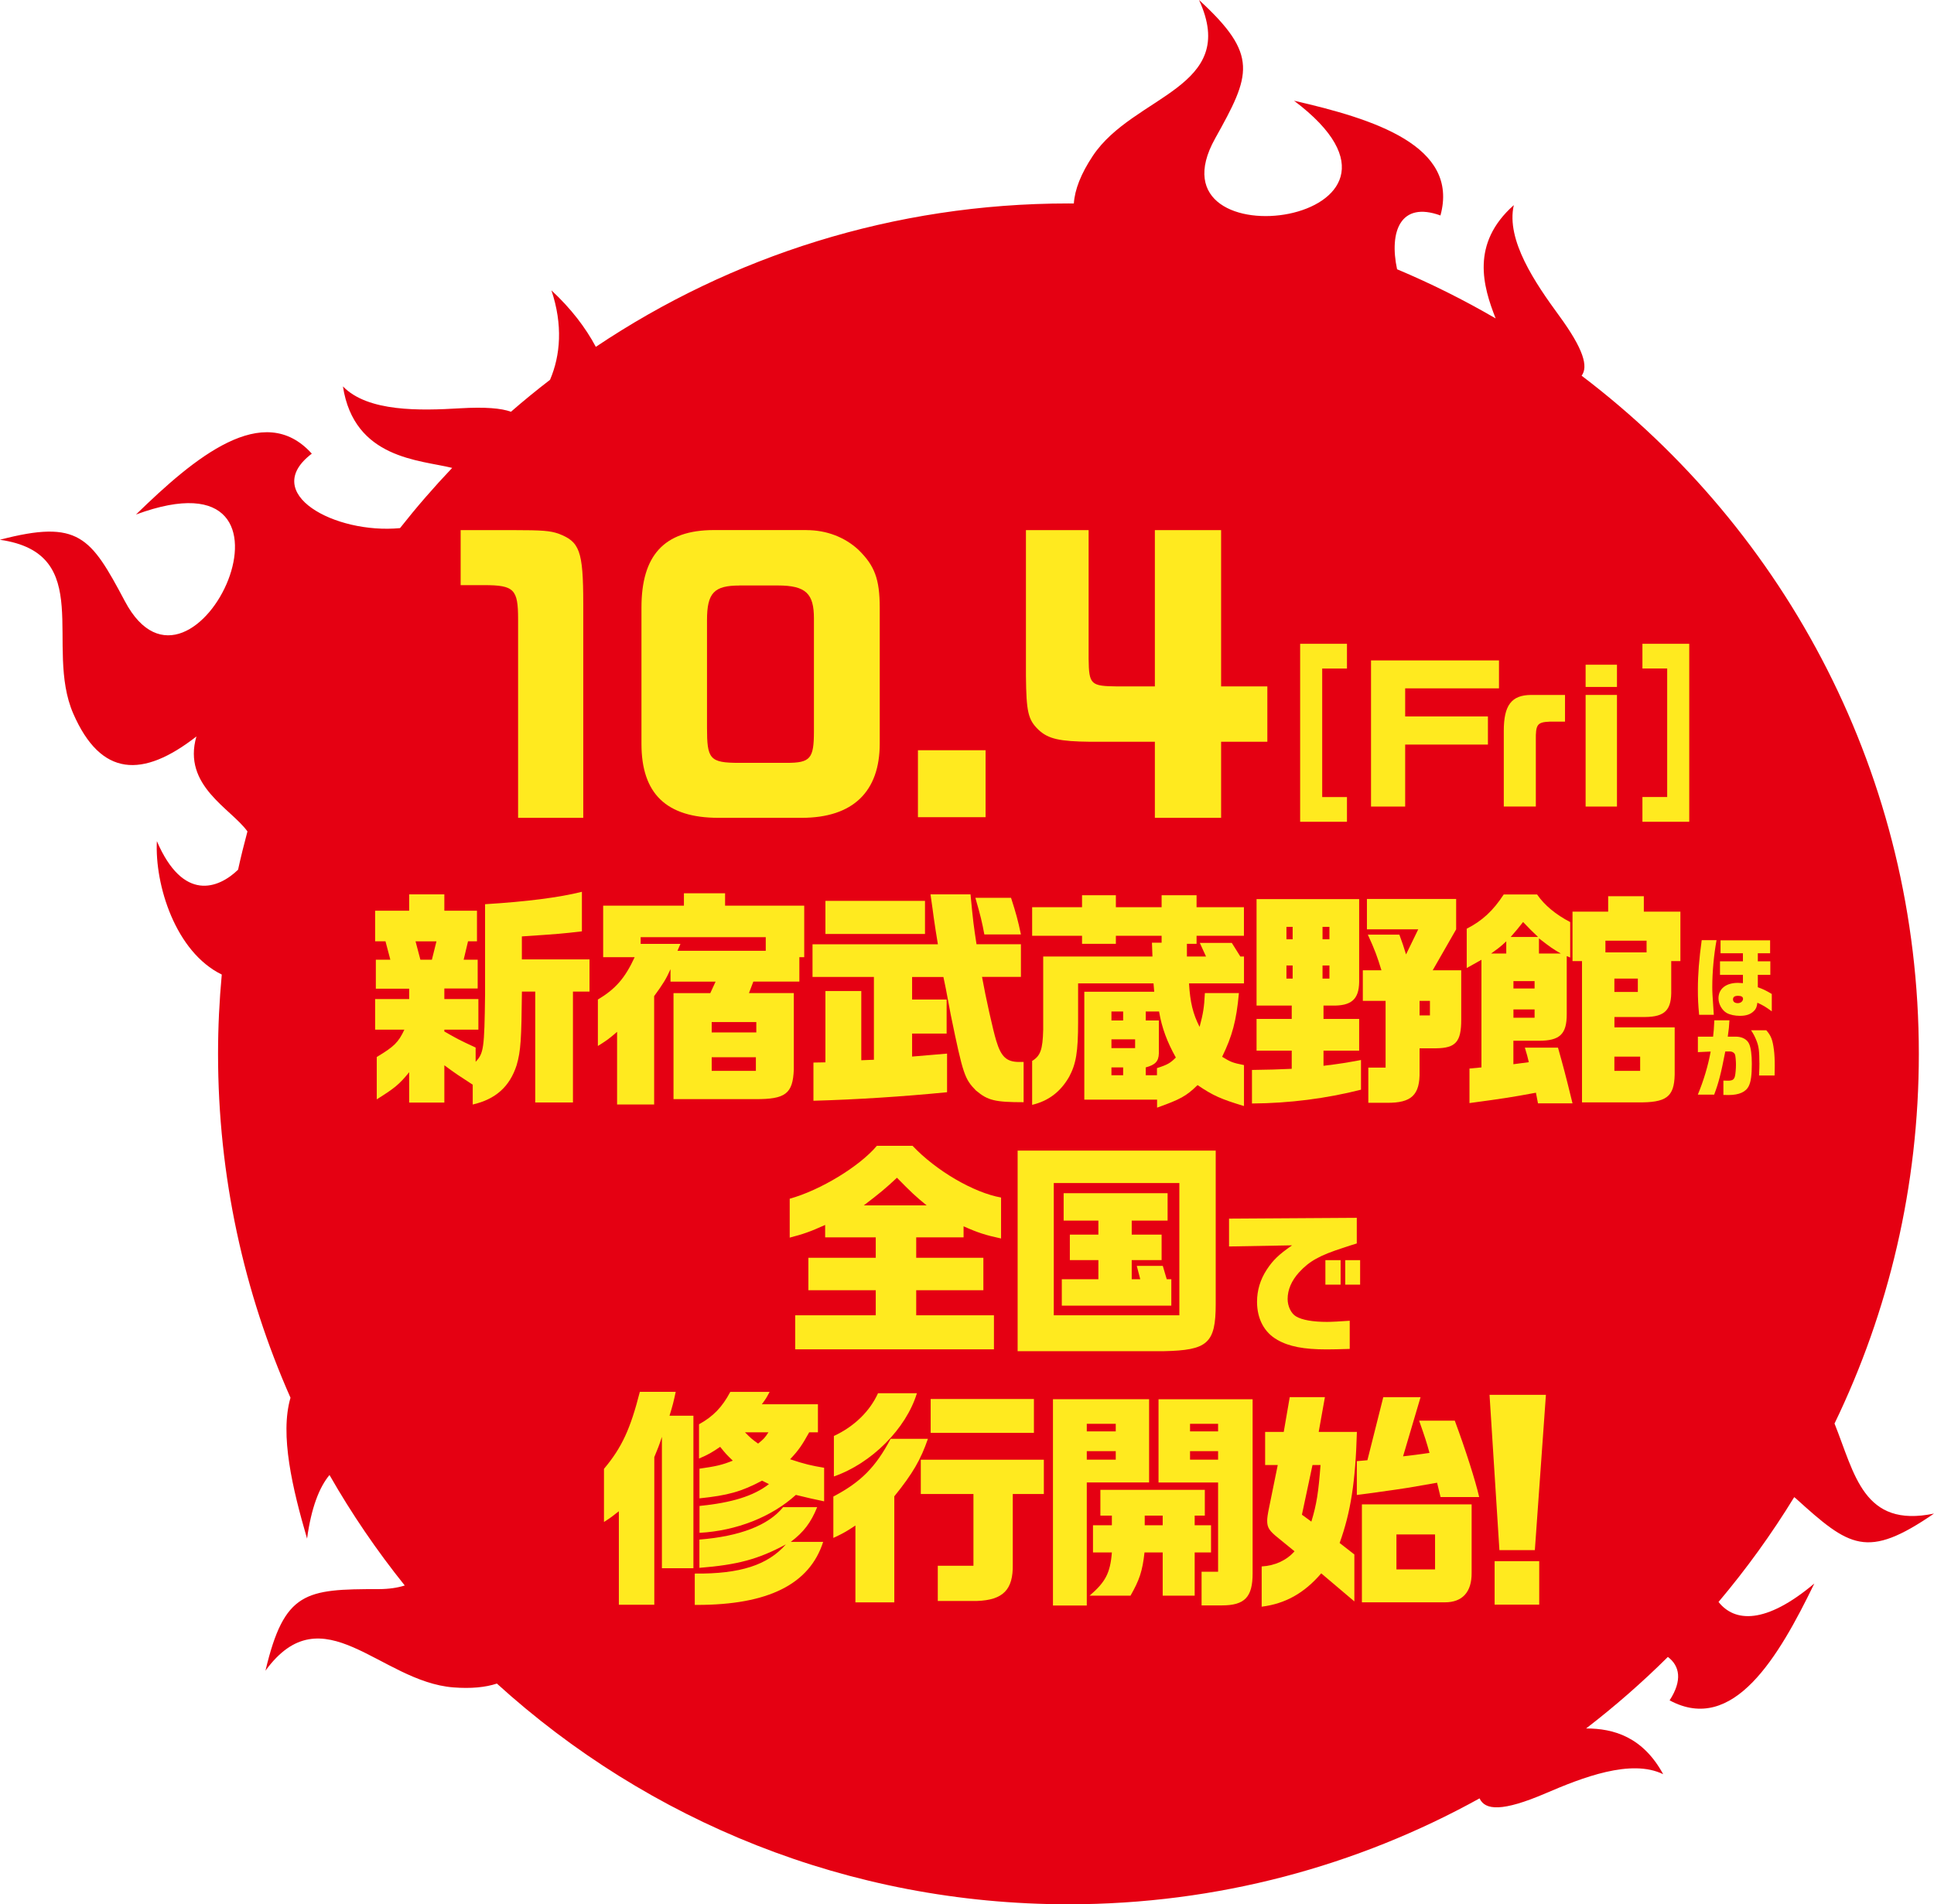 <?xml version="1.0" encoding="UTF-8"?>
<svg id="_レイヤー_1" data-name="レイヤー 1" xmlns="http://www.w3.org/2000/svg" viewBox="0 0 358.51 352.97">
  <defs>
    <style>
      .cls-1 {
        fill: #ffea1f;
      }

      .cls-1, .cls-2 {
        stroke-width: 0px;
      }

      .cls-2 {
        fill: #e50012;
      }
    </style>
  </defs>
  <path class="cls-2" d="M332.83,277.68c10.03,9.09,13.21,11.43,25.68,2.87-13.11,2.72-14.68-7.3-18.44-16.69,10.02-20.72,15.63-43.96,15.63-68.52,0-51.33-24.54-96.91-62.51-125.7,1.24-1.68.42-4.86-4.21-11.18-4.35-5.95-9.85-13.96-8.36-20.44-8.06,7.14-5.69,15.1-3.37,21-5.86-3.41-11.96-6.46-18.27-9.11-1.49-6.95.6-12.68,8.04-9.97,3.54-12.94-12.41-17.9-27.14-21.27,30.3,22.79-27.88,30.72-14.63,7,6.6-11.82,8.17-15.45-2.98-25.67,7.54,16.39-12.15,17.55-19.7,28.9-2.2,3.31-3.34,6.24-3.51,8.82-.33,0-.66-.01-1-.01-32.42,0-62.55,9.79-87.61,26.58-1.92-3.6-4.61-7.11-8.23-10.47,2.14,6.4,1.68,12.05-.26,16.58-2.47,1.9-4.89,3.87-7.24,5.92-1.82-.66-4.8-.91-9.44-.64-7.36.44-17.08.71-21.71-4.06,2.07,13.47,14.29,13.62,20.25,15.11-3.39,3.57-6.62,7.29-9.67,11.16-12.07,1.15-26.07-6.43-16.35-13.8-8.96-9.98-21.77.73-32.59,11.28,35.57-13.11,10.7,40.08-2.05,16.09-6.35-11.95-8.55-15.23-23.19-11.41,17.86,2.54,8.17,19.72,13.61,32.22,5.13,11.76,12.86,12.01,22.83,4.24-2.64,9.14,6.42,13.35,9.46,17.6-.63,2.35-1.22,4.71-1.74,7.1-3.65,3.52-10.19,6.02-15.05-5.3-.41,8.14,3.46,20.55,12.03,24.73-.45,4.84-.69,9.74-.69,14.7,0,22.69,4.8,44.25,13.43,63.74-2.01,6.87.37,16.86,3.07,26.11.79-5.77,2.28-9.53,4.16-11.79,4.11,7.2,8.79,14.05,13.95,20.48-1.33.42-2.93.67-4.86.67-13.54,0-17.47.4-20.96,15.12,10.63-14.58,21.25,2.05,34.84,3.1,3.25.25,5.92,0,8.06-.71,27.99,25.42,65.15,40.91,105.94,40.91,27.65,0,53.63-7.13,76.22-19.63,1.02,2.21,4.18,2.52,12.25-.94,6.77-2.91,15.82-6.46,21.79-3.54-3.76-6.91-9.19-8.49-14.29-8.48,5.33-4.1,10.4-8.53,15.16-13.26,2.19,1.66,2.73,4.34.32,8.05,11.81,6.36,20.23-8.07,26.83-21.66-9.1,7.65-14.82,7.15-17.76,3.42,5.15-6.1,9.84-12.59,14.03-19.43.07.06.14.12.21.18Z"/>
  <g>
    <g>
      <path class="cls-1" d="M85.39,108.46v-10.2h9.68c5.59,0,6.89.13,8.44.65,3.9,1.49,4.61,3.05,4.61,12.99v39.69h-12.08v-36.83c0-5.52-.72-6.3-6.3-6.3h-4.35Z"/>
      <path class="cls-1" d="M149.51,98.26c3.7,0,7.08,1.3,9.61,3.64,2.99,2.92,3.96,5.39,3.96,10.78v25.14c0,8.9-4.94,13.77-14.49,13.77h-15.39c-9.68,0-14.29-4.48-14.29-13.71v-25.27c0-9.55,4.09-14.36,13.45-14.36h17.15ZM137.1,108.53c-4.74,0-6.04,1.36-6.04,6.43v19.88c0,5.85.46,6.56,5.98,6.56h8.77c4.42,0,5.07-.78,5.07-5.85v-20.92c0-4.55-1.43-6.11-6.69-6.11h-7.08Z"/>
      <path class="cls-1" d="M182.7,139.06v12.41h-12.54v-12.41h12.54Z"/>
      <path class="cls-1" d="M190.17,98.26h11.63v23.84c.06,4.81.39,5.07,5.26,5.13h7.02v-28.97h12.28v28.97h8.57v10.26h-8.57v14.1h-12.28v-14.1h-11.95c-5.72-.06-7.8-.52-9.61-2.21-1.95-1.88-2.27-3.31-2.34-10v-27.02Z"/>
      <path class="cls-1" d="M249.69,147.73v4.59h-8.68v-32.99h8.68v4.59h-4.59v23.82h4.59Z"/>
      <path class="cls-1" d="M260.48,138.02v11.48h-6.33v-27.09h23.72v5.18h-17.39v5.21h15.34v5.21h-15.34Z"/>
      <path class="cls-1" d="M290.11,128.81v4.95h-2.84c-2.31.1-2.61.53-2.57,3.46v12.27h-5.94v-14.02c0-4.75,1.42-6.63,5.05-6.66h6.3Z"/>
      <path class="cls-1" d="M299.74,127.33h-5.81v-4.12h5.81v4.12ZM299.74,128.81v20.69h-5.81v-20.69h5.81Z"/>
      <path class="cls-1" d="M304.46,119.33h8.68v32.99h-8.68v-4.59h4.59v-23.82h-4.59v-4.59Z"/>
    </g>
    <g>
      <path class="cls-1" d="M87.61,201.04c-2.64-1.71-3.03-1.96-5.24-3.58v6.91h-6.52v-5.63c-1.83,2.26-2.73,2.98-6.01,5.03v-7.85c3.2-1.92,4.01-2.69,5.12-5.07h-5.42v-5.67h6.31v-1.92h-6.18v-5.37h2.69l-.9-3.41h-1.92v-5.67h6.31v-3.03h6.52v3.03h6.05v5.67h-1.66l-.81,3.41h2.6v5.33h-6.18v1.96h6.31v5.67h-6.31v.34c2.3,1.32,2.77,1.58,5.8,2.98v2.64c1.49-1.58,1.62-2.43,1.75-12.41v-16.8c7.67-.47,13.73-1.24,17.95-2.3v7.33c-3.67.43-4.09.47-11.13.94v4.26h12.54v5.97h-3.07v20.55h-6.99v-20.55h-2.47c-.09,8.83-.21,11-.98,13.64-1.28,3.97-3.88,6.31-8.14,7.29v-3.71ZM80.06,177.89l.85-3.41h-3.88l.9,3.41h2.13Z"/>
      <path class="cls-1" d="M114.41,191.24c-1.58,1.36-1.83,1.54-3.58,2.64v-8.61c3.28-1.96,5.03-3.97,6.82-7.85h-5.84v-9.55h14.97v-2.3h7.63v2.3h14.67v9.55h-.9v4.52h-8.53l-.81,2.13h8.31v14.16c-.17,4.48-1.53,5.54-7.16,5.5h-15.14v-19.65h6.82l.98-2.13h-8.36v-2.3c-.81,1.83-1.41,2.77-3.03,4.99v20.08h-6.87v-13.47ZM141.95,176.23v-2.52h-23.19v1.24h7.38l-.55,1.28h16.37ZM140.2,191.37v-1.92h-8.27v1.92h8.27ZM140.12,198.49v-2.52h-8.19v2.52h8.19Z"/>
      <path class="cls-1" d="M180.98,202.2c-2.17-2.22-2.43-2.9-4.73-14.07l-.9-4.78c-.09-.34-.21-1.15-.47-2.26h-5.8v4.18h6.4v6.31h-6.4v4.26l6.48-.55v7.16c-8.23.81-16.8,1.36-24.77,1.58v-7.08l2.22-.04v-13.22h6.65v12.83l2.34-.09v-15.35h-11.38v-6.05h23.24c-.38-2.26-.51-3.2-.77-4.95-.09-.77-.3-2.22-.6-4.31h7.42c.47,5.03.6,5.93,1.11,9.25h8.23v6.05h-7.21c.68,3.79,2.05,9.94,2.64,11.85.9,2.98,1.92,3.92,4.26,3.92h.81v7.46c-5.33,0-6.65-.34-8.78-2.13ZM153.01,166.98h18.46v6.14h-18.46v-6.14ZM180.81,166.42h6.61c.94,2.9,1.28,4.18,1.83,6.78h-6.78c-.43-2.3-.68-3.37-1.66-6.78Z"/>
      <path class="cls-1" d="M214.47,203.82h-13.47v-20h12.96l-.13-1.54h-13.98v7.16c0,5.54-.38,7.76-1.66,10.15-1.62,2.81-3.84,4.48-6.86,5.2v-8.14c1.54-.94,1.96-2.09,2.05-5.8v-13.56h20.25l-.09-2.56h1.79v-1.28h-8.48v1.49h-6.27v-1.49h-9.25v-5.29h9.25v-2.22h6.27v2.22h8.48v-2.22h6.48v2.22h8.78v5.29h-8.78v1.49h-1.79v2.35h3.54l-1.15-2.52h5.93l1.58,2.52h.68v4.99h-10.19c.21,3.5.72,5.63,1.96,8.06.64-2.39.85-3.54.98-6.27h6.31c-.47,5.16-1.24,7.97-3.11,11.81,1.66,1.02,1.96,1.11,4.05,1.54v7.59c-4.26-1.28-5.71-1.92-8.61-3.88-2.09,2.05-3.2,2.64-7.5,4.18v-1.49ZM208.2,189.15v-1.66h-2.17v1.66h2.17ZM210.42,194.27v-1.62h-4.39v1.62h4.39ZM208.2,199.3v-1.45h-2.17v1.45h2.17ZM214.47,199.3v-1.32c2-.64,2.47-.94,3.5-1.96-1.62-2.9-2.6-5.5-3.11-8.53h-2.47v1.66h2.43v6.1c-.04,1.49-.68,2.13-2.43,2.6v1.45h2.09Z"/>
      <path class="cls-1" d="M232.07,198.32c3.37-.04,4.65-.09,7.38-.21v-3.37h-6.52v-5.88h6.52v-2.47h-6.52v-19.74h19.02v15.35c-.04,3.24-1.45,4.48-5.07,4.39h-1.54v2.47h6.61v5.88h-6.61v2.81c3.15-.38,4.39-.6,6.95-1.07v5.5c-6.35,1.62-13.26,2.52-20.21,2.56v-6.22ZM239.62,174.1v-2.3h-1.15v2.3h1.15ZM239.62,181.39v-2.43h-1.15v2.43h1.15ZM246.44,174.1v-2.3h-1.28v2.3h1.28ZM246.44,181.39v-2.43h-1.28v2.43h1.28ZM253.65,197.89h3.2v-12.37h-4.22v-5.67h3.45c-.77-2.52-1.19-3.71-2.52-6.61h5.84c.64,1.75.73,2,1.24,3.67l2.26-4.65h-9.51v-5.63h16.54v5.63l-4.35,7.59h5.29v9.17c0,4.09-1.02,5.24-4.65,5.29h-3.07v4.26c.09,4.39-1.49,5.88-6.05,5.84h-3.45v-6.52ZM265.07,188.21v-2.69h-1.92v2.69h1.92Z"/>
      <path class="cls-1" d="M284.72,202.54c-4.61.85-5.63,1.02-12.32,1.92v-6.4l2.22-.21v-19.95l-2.73,1.53v-7.29c2.86-1.45,4.9-3.33,6.86-6.35h6.18c1.36,2,3.5,3.75,6.14,5.12v6.57l-.64-.26v10.79c0,3.67-1.28,4.9-5.16,4.9h-4.73v4.35l2.86-.38c-.26-1.15-.34-1.36-.73-2.69h6.14c.98,3.5,1.36,4.86,2.69,10.32h-6.4c-.13-.73-.17-.94-.38-1.96ZM279.22,176.74v-2.26c-1.19,1.11-1.41,1.24-2.81,2.26h2.81ZM285.11,173.67c-1.32-1.28-1.53-1.45-2.77-2.77-.98,1.24-1.15,1.45-2.3,2.77h5.07ZM284.47,183.22v-1.36h-3.92v1.36h3.92ZM284.47,188.64v-1.54h-3.92v1.54h3.92ZM289.33,176.74c-1.41-.81-1.92-1.15-4.05-2.81v2.81h4.05ZM293.25,178.15h-1.75v-9.17h6.61v-2.86h6.61v2.86h6.78v9.17h-1.7v5.29c.09,3.75-1.11,5.03-4.86,5.07h-5.67v1.92h11.17v8.74c-.09,4.18-1.54,5.24-6.95,5.16h-10.23v-26.18ZM305.23,176.53v-2.17h-7.63v2.17h7.63ZM303.61,183.86v-2.47h-4.35v2.47h4.35ZM304.04,198.49v-2.64h-4.78v2.64h4.78Z"/>
      <path class="cls-1" d="M314.74,183.32c0-2.67.23-5.61.71-9.06h2.75c-.5,2.77-.79,5.9-.79,8.7,0,1,.02,1.23.28,5.14h-2.72c-.18-1.98-.23-2.96-.23-4.78ZM320.1,187.77c-.88-.49-1.54-1.65-1.54-2.72,0-1.77,1.38-2.87,3.61-2.87.13,0,.58.02.92.05v-1.54h-4.25v-2.51h4.25v-1.49h-4.15v-2.4h9.19v2.4h-2.28v1.49h2.32v2.51h-2.32v2.3c1,.36,1.47.58,2.59,1.25v3.22c-1.17-.86-1.56-1.09-2.67-1.6-.1.79-.26,1.17-.65,1.54-.62.62-1.43.89-2.59.89-.92,0-1.83-.19-2.43-.52ZM323.11,185.13c0-.36-.32-.55-.92-.55-.63,0-.94.21-.94.66s.34.7.89.7.97-.36.97-.81Z"/>
      <path class="cls-1" d="M319.47,202.98v-2.69c.29.02.75.02.81.02.86,0,1.17-.19,1.33-.83.1-.36.19-1.39.19-2.16,0-.62-.08-1.56-.16-1.8-.11-.36-.5-.62-.94-.62h-.88c-.81,4.18-1.23,5.78-2.06,8h-3.03c1.1-2.69,1.88-5.27,2.38-7.99l-2.37.11v-2.87h2.82c.11-.89.16-1.52.23-3.03h2.8c-.06,1.09-.11,1.67-.31,3.03h1.52c1.15,0,2.09.52,2.45,1.36.32.73.49,2.01.49,3.68,0,2.04-.16,3.27-.55,4.08-.53,1.13-1.8,1.7-3.79,1.7-.23,0-.55,0-.94-.02ZM326.14,197.03c0-2.14-.11-3.05-.5-4.05-.31-.79-.58-1.33-1.04-2.01h2.82c.88.99,1.17,1.75,1.41,3.58.11.81.16,1.83.16,3.05,0,.4-.02.84-.03,1.75h-2.88c.05-1.12.07-1.67.07-2.32Z"/>
    </g>
    <g>
      <path class="cls-1" d="M147.42,243.8h14.92v-4.65h-12.49v-6.01h12.49v-3.79h-9.38v-2.3c-2.73,1.24-4.09,1.71-6.57,2.35v-7.21c5.71-1.58,12.96-6.01,16.16-9.81h6.61c4.39,4.65,11.38,8.7,16.41,9.59v7.59c-2.81-.6-4.31-1.07-6.95-2.26v2.05h-8.78v3.79h12.45v6.01h-12.45v4.65h14.41v6.31h-36.84v-6.31ZM171.77,223.42c-2.05-1.66-2.9-2.47-5.5-5.12-2.09,1.96-3.11,2.81-6.14,5.12h11.64Z"/>
      <path class="cls-1" d="M188.65,213.27h36.71v28.44c0,7.33-1.54,8.57-9.64,8.74h-27.08v-37.18ZM218.62,243.8v-24.52h-23.28v24.52h23.28ZM196.83,237.11h6.78v-3.54h-5.29v-4.73h5.29v-2.6h-6.44v-5.07h19.27v5.07h-6.65v2.6h5.54v4.73h-5.54v3.54h1.58l-.64-2.47h4.82l.73,2.47h.85v4.9h-20.3v-4.9Z"/>
      <path class="cls-1" d="M236.76,248.33c-2.4-1.34-3.74-3.89-3.74-7.03,0-2.11.59-4.1,1.78-5.93,1.16-1.78,2.23-2.82,4.72-4.54l-11.69.21v-5.16l23.68-.15v4.75c-.89.27-1.69.53-2.49.8-4.42,1.42-6.32,2.49-8.22,4.57-1.39,1.54-2.11,3.21-2.11,4.93,0,1.34.65,2.7,1.57,3.23,1.1.65,3.06,1.01,5.73,1.01.89,0,2.46-.09,4.21-.21v5.22c-1.78.06-3.35.09-4.3.09-4.18,0-6.97-.53-9.14-1.78ZM245.69,233.58h2.82v4.54h-2.82v-4.54ZM249.37,233.58h2.76v4.54h-2.76v-4.54Z"/>
    </g>
    <g>
      <path class="cls-1" d="M114.73,280.11c-1.24.98-1.45,1.15-2.77,2v-9.85c3.33-3.96,4.9-7.42,6.65-14.28h6.65c-.43,2-.51,2.34-1.15,4.43h4.43v28.27h-5.84v-24.35c-.6,1.83-.73,2.09-1.41,3.75v27.37h-6.57v-17.35ZM128.8,291.67c8.4.09,13.52-1.58,16.88-5.41-5.12,2.77-9,3.79-16.03,4.35v-5.24c7.5-.6,12.79-2.64,15.52-6.01h6.31c-1.15,2.86-2.52,4.65-4.9,6.44h6.01c-2.52,7.85-10.19,11.68-23.37,11.68h-.43v-5.8ZM129.66,279.14c5.97-.6,10.02-1.83,12.88-4.05l-1.28-.64c-3.84,2.05-6.35,2.73-11.6,3.28v-5.5c3.03-.43,4.18-.68,6.18-1.49-1.15-1.11-1.32-1.28-2.34-2.56-1.49,1.02-2.3,1.49-3.92,2.17v-6.35c2.6-1.45,4.26-3.11,5.8-6.01h7.29c-.6,1.11-.68,1.28-1.45,2.3h10.4v5.2h-1.62c-1.32,2.39-2,3.37-3.54,4.99,2.69.9,3.97,1.19,6.31,1.58v6.22c-2.22-.47-2.64-.55-5.24-1.19-4.52,4.09-11,6.65-17.86,7.03v-4.99ZM142.45,265.49h-4.35c1.07,1.07,1.24,1.24,2.43,2.09,1.11-.9,1.24-1.07,1.92-2.09Z"/>
      <path class="cls-1" d="M158.57,282.76c-1.66,1.11-2.43,1.54-4.09,2.3v-7.67c5.12-2.69,7.85-5.46,10.62-10.7h6.91c-1.32,3.84-2.81,6.44-6.23,10.66v19.66h-7.21v-14.24ZM154.57,266.17c3.79-1.75,6.69-4.61,8.19-7.93h7.21c-2,6.57-8.4,13-15.39,15.43v-7.5ZM173.84,290.22h6.61v-13.3h-9.76v-6.35h22.81v6.35h-5.76v13.05c.09,4.69-1.79,6.61-6.65,6.78h-7.25v-6.52ZM172.52,259.31h19.14v6.27h-19.14v-6.27Z"/>
      <path class="cls-1" d="M195.19,259.35h17.82v15.43h-11.55v22.81h-6.27v-38.25ZM206.83,265.32v-1.41h-5.37v1.41h5.37ZM206.83,270.56v-1.58h-5.37v1.58h5.37ZM206.11,287.75h-3.5v-5.03h3.5v-1.79h-2.13v-4.78h19.36v4.78h-1.88v1.79h3.03v5.03h-3.03v8.02h-5.93v-8.02h-3.37c-.38,3.45-.94,5.12-2.6,8.02h-7.59c2.94-2.52,3.84-4.18,4.14-8.02ZM215.53,282.72v-1.79h-3.33v1.79h3.33ZM222.73,291.33h3.07v-16.54h-11.04v-15.43h17.44v32.28c0,4.39-1.45,5.93-5.71,5.93h-3.75v-6.22ZM225.8,265.32v-1.41h-5.2v1.41h5.2ZM225.8,270.56v-1.58h-5.2v1.58h5.2Z"/>
      <path class="cls-1" d="M233.87,290.35c2.47-.13,4.65-1.15,6.1-2.81l-2.98-2.43c-1.71-1.36-2.09-1.96-2.09-3.24,0-.47.09-1.19.38-2.56l1.58-7.76h-2.34v-6.14h3.45l1.11-6.44h6.52l-1.15,6.44h7.08c-.26,9.21-1.15,14.92-3.2,20.59l2.73,2.13v8.7l-6.14-5.2c-3.15,3.67-6.65,5.63-11.04,6.18v-7.46ZM244.79,271.55h-1.49l-1.96,9.21,1.75,1.28c.98-3.2,1.32-5.46,1.7-10.49ZM266.4,274.83l-5.16.9c-.94.17-3.41.51-7.42,1.07l-2.3.3v-6.27l1.96-.17,2.94-11.68h6.91l-3.24,10.96c2.22-.26,2.56-.3,4.9-.64-.55-2-.81-2.81-1.92-5.97h6.61c2.05,5.54,3.84,11.17,4.52,14.16h-7.16l-.64-2.64ZM252.46,278.84h20.34v12.66c.04,3.58-1.7,5.5-4.95,5.5h-15.39v-18.16ZM266.02,290.9v-6.48h-7.16v6.48h7.16Z"/>
      <path class="cls-1" d="M276.12,258.54h10.45l-2.05,28.78h-6.57l-1.83-28.78ZM277.06,289.37h8.27v8.06h-8.27v-8.06Z"/>
    </g>
  </g>
</svg>